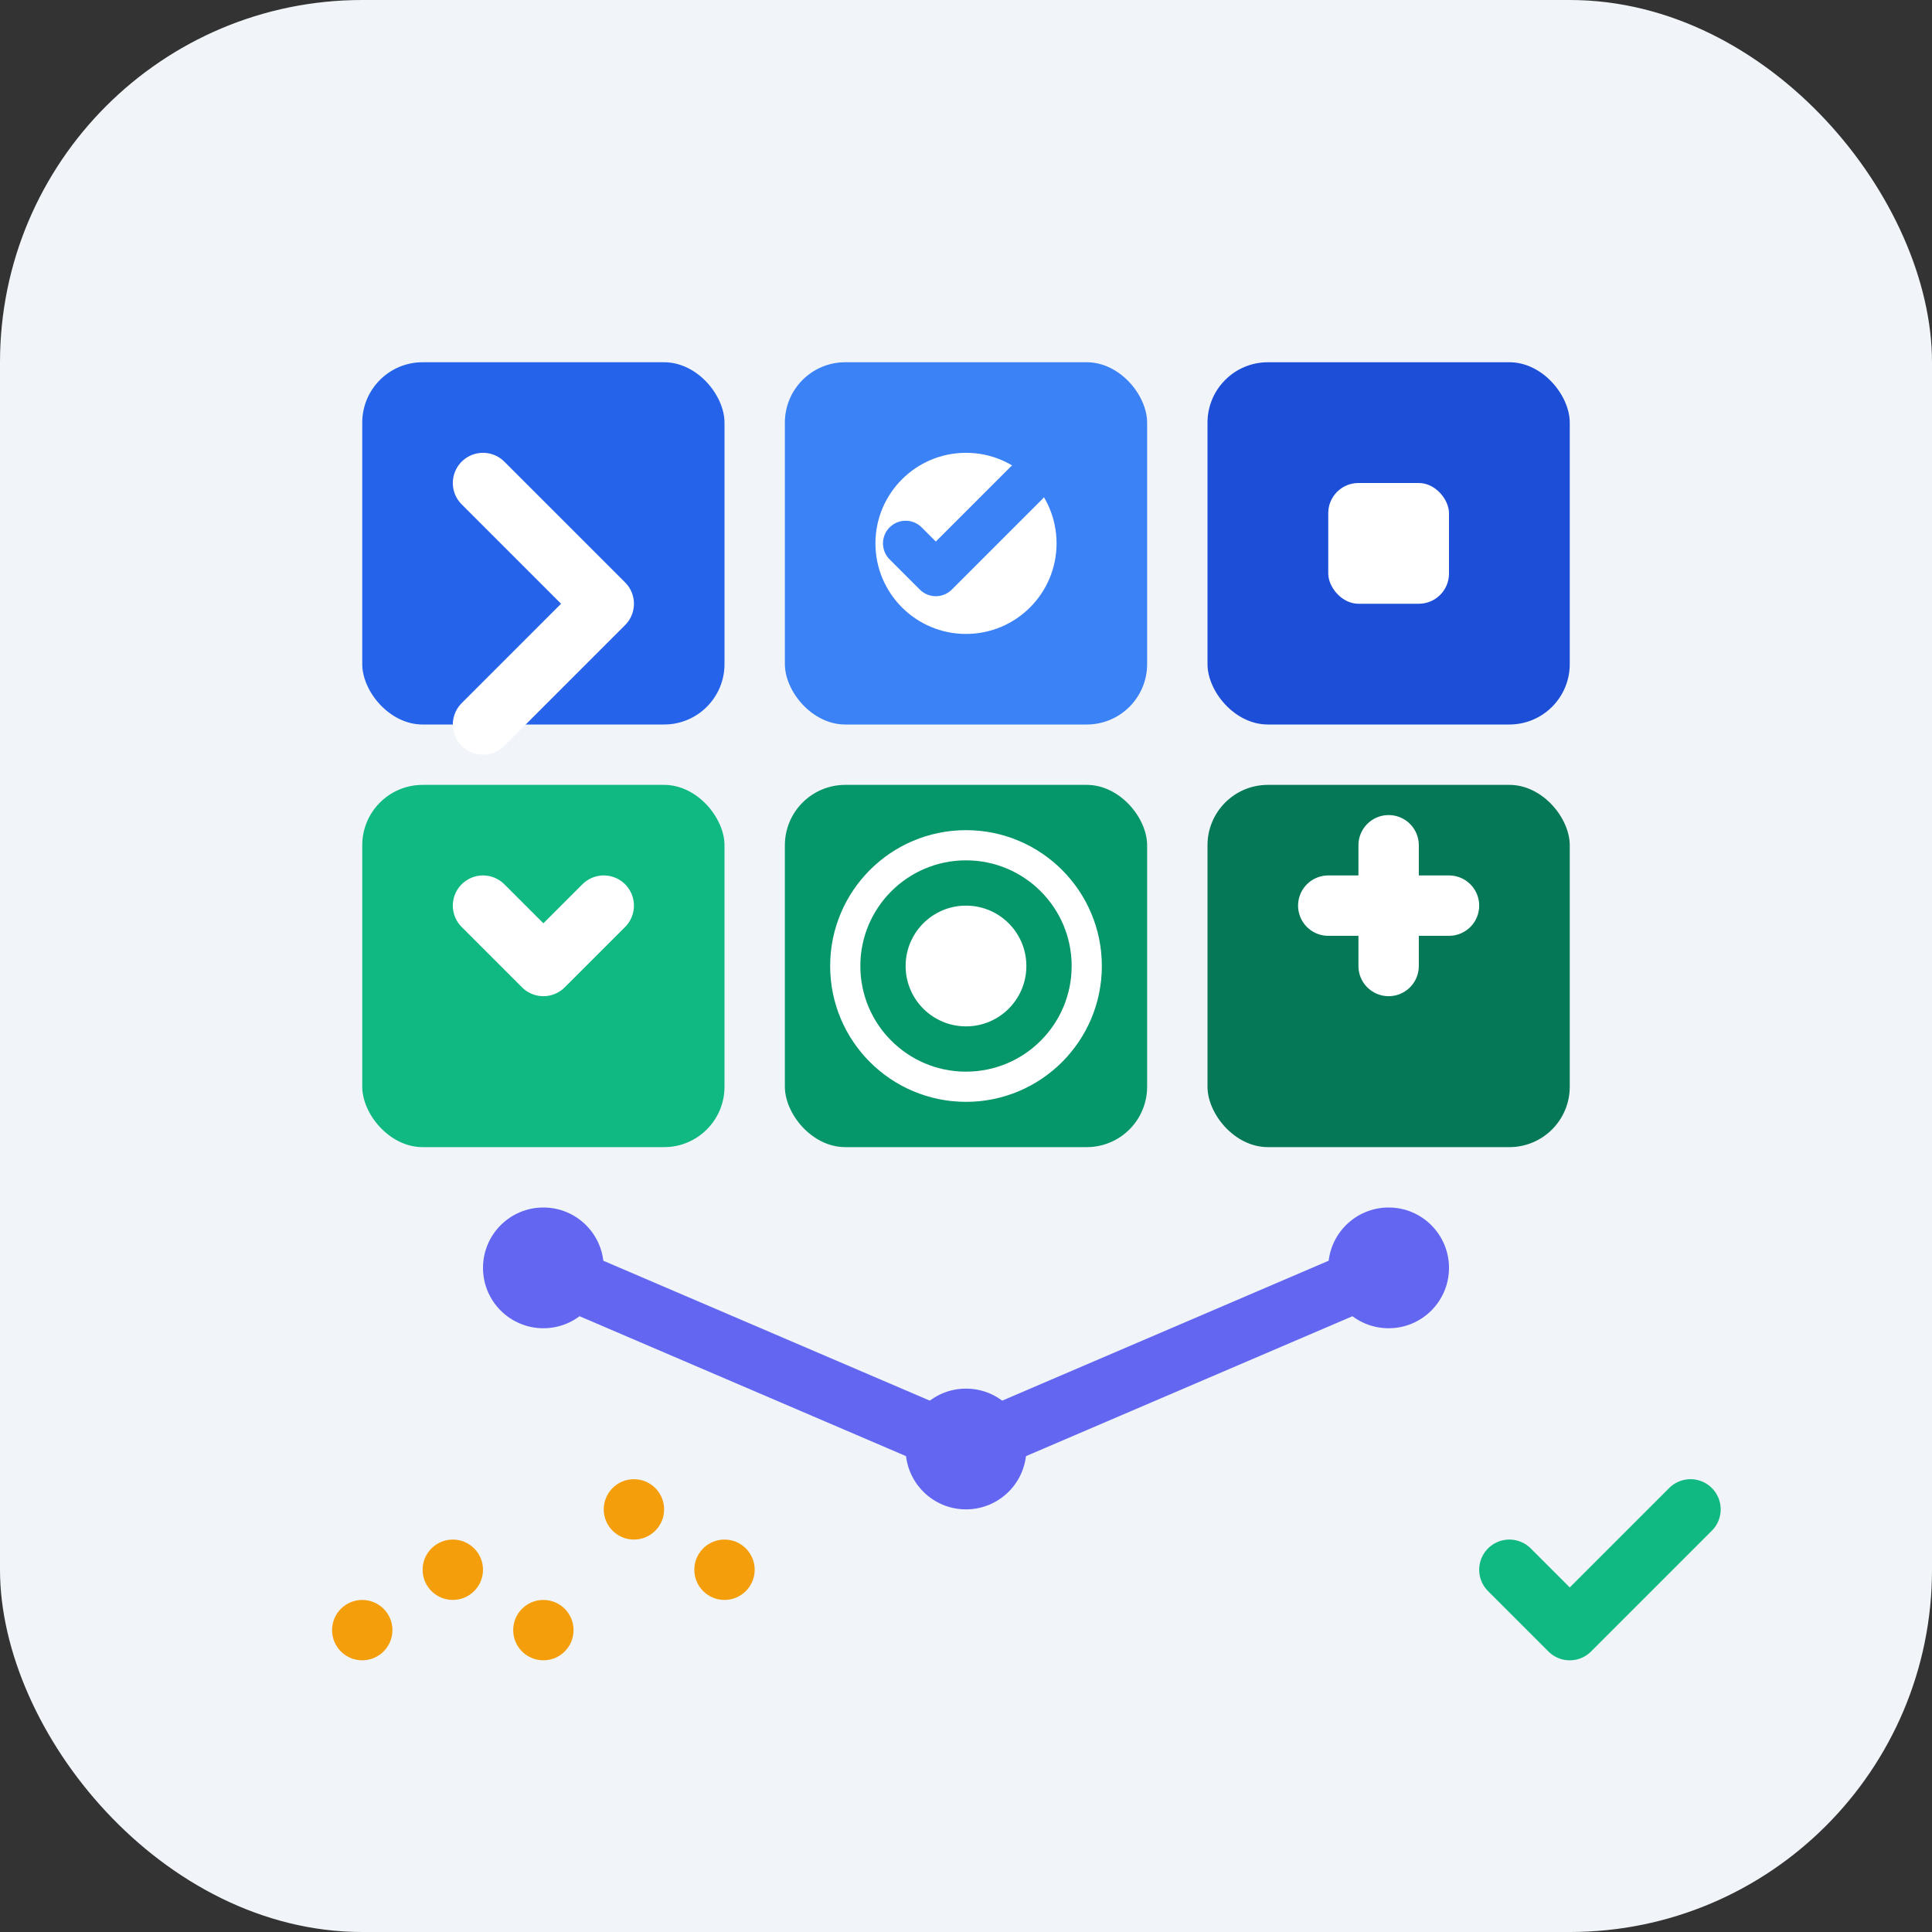 <svg width="64" height="64" viewBox="0 0 64 64" fill="none" xmlns="http://www.w3.org/2000/svg">
  <rect x="0" y="0" width="64" height="64" fill="#333333" stroke="none"/>
  <rect width="64" height="64" rx="12" fill="#f1f5f9"/>
  
  <!-- Service grid -->
  <rect x="12" y="12" width="12" height="12" rx="2" fill="#2563eb"/>
  <rect x="26" y="12" width="12" height="12" rx="2" fill="#3b82f6"/>
  <rect x="40" y="12" width="12" height="12" rx="2" fill="#1d4ed8"/>
  
  <rect x="12" y="26" width="12" height="12" rx="2" fill="#10b981"/>
  <rect x="26" y="26" width="12" height="12" rx="2" fill="#059669"/>
  <rect x="40" y="26" width="12" height="12" rx="2" fill="#047857"/>
  
  <!-- Service icons within grid -->
  <path d="M16 16L20 20L16 24" stroke="white" stroke-width="2" fill="none" stroke-linecap="round" stroke-linejoin="round"/>
  
  <circle cx="32" cy="18" r="3" fill="white"/>
  <path d="M30 18L31 19L34 16" stroke="#3b82f6" stroke-width="1.5" fill="none" stroke-linecap="round" stroke-linejoin="round"/>
  
  <rect x="44" y="16" width="4" height="4" rx="1" fill="white"/>
  
  <path d="M16 30L18 32L20 30" stroke="white" stroke-width="2" fill="none" stroke-linecap="round" stroke-linejoin="round"/>
  
  <circle cx="32" cy="32" r="2" fill="white"/>
  <circle cx="32" cy="32" r="4" fill="none" stroke="white" stroke-width="1"/>
  
  <path d="M44 30H48M46 28V32" stroke="white" stroke-width="2" stroke-linecap="round"/>
  
  <!-- Connection flow -->
  <path d="M18 42L32 48L46 42" stroke="#6366f1" stroke-width="2" fill="none" stroke-linecap="round" stroke-linejoin="round"/>
  <circle cx="18" cy="42" r="2" fill="#6366f1"/>
  <circle cx="32" cy="48" r="2" fill="#6366f1"/>
  <circle cx="46" cy="42" r="2" fill="#6366f1"/>
  
  <!-- Service quality indicators -->
  <path d="M50 52L52 54L56 50" stroke="#10b981" stroke-width="2" fill="none" stroke-linecap="round" stroke-linejoin="round"/>
  
  <circle cx="12" cy="54" r="1" fill="#f59e0b"/>
  <circle cx="15" cy="52" r="1" fill="#f59e0b"/>
  <circle cx="18" cy="54" r="1" fill="#f59e0b"/>
  <circle cx="21" cy="50" r="1" fill="#f59e0b"/>
  <circle cx="24" cy="52" r="1" fill="#f59e0b"/>
</svg>
